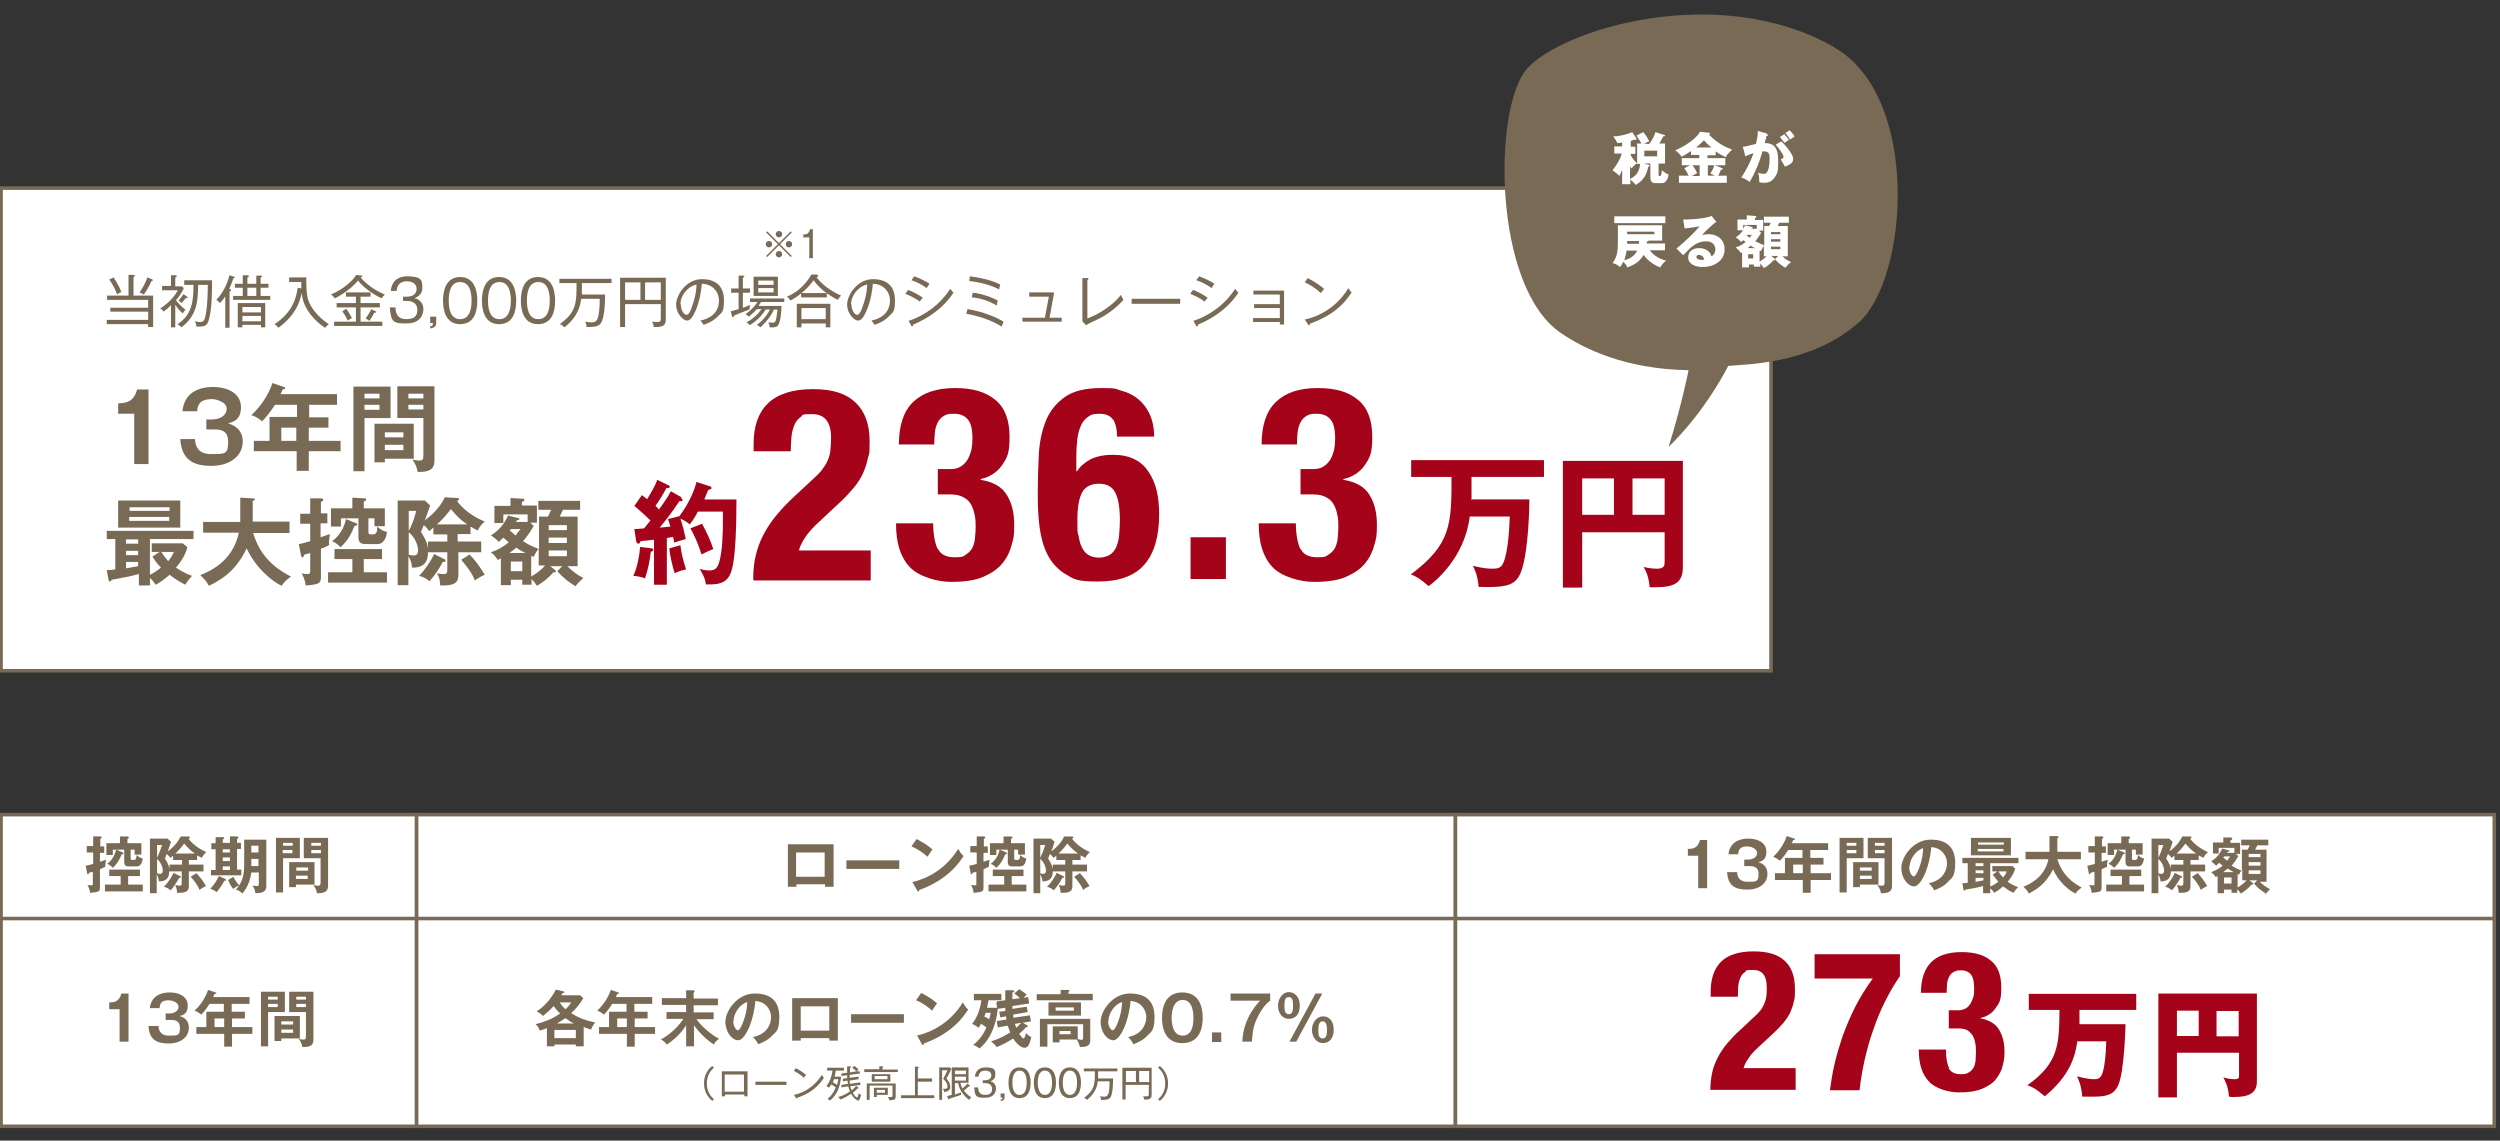 <?xml version="1.0" encoding="UTF-8"?>
<svg id="_イヤー_1" data-name=" イヤー 1" xmlns="http://www.w3.org/2000/svg" version="1.1" viewBox="0 0 700.3 319.5">
  <rect x="0" y="0" width="700.3" height="319.5" fill="#333333" stroke="none"/>
  <defs>
    <style>
      .cls-1 {
        fill: none;
        stroke-width: 1px;
      }

      .cls-1, .cls-2 {
        stroke: #796a56;
        stroke-miterlimit: 10;
      }

      .cls-2, .cls-3 {
        fill: #fff;
      }

      .cls-4 {
        fill: #796a56;
      }

      .cls-4, .cls-5, .cls-3 {
        stroke-width: 0px;
      }

      .cls-5 {
        fill: #a50319;
      }
    </style>
  </defs>
  <g>
    <rect class="cls-2" x=".3" y="52.7" width="495.8" height="135.2"/>
    <g>
      <path class="cls-4" d="M41.5,91.6v-.8h-11.6v-1.2h11.6v-2.3h-10.6v-1.1h10.6v-2.2h-11.5v-1.2h6v-5.8h1.4c.1.1.4.1.4.3s-.2.2-.4.3v5.2h5.5v8.8h-1.4ZM32.8,82.4c-.5-1.3-1.5-3.2-2.2-4.1l1.2-.6c.8,1.2,1.8,2.9,2.2,4.1-.7.3-.8.4-1.2.7ZM42.4,78.8c-.6,1.4-1.2,2.4-2.1,3.7-.1,0-.7-.4-1.2-.6.7-1,1.7-2.7,2.2-4.2l1.2.5c.1,0,.3.1.3.3s-.2.2-.5.3Z"/>
      <path class="cls-4" d="M51.1,87.7c-.9-.8-1.3-1.3-2-2.3v6.3h-1.2v-6.2c-.9.9-1.5,1.4-2.1,1.8,0-.1-.4-.6-.9-.9,2.8-1.8,4.4-4,4.9-5.1h-4.4v-1.2h2.5v-3h1.3c.2.1.3.1.3.3s-.1.2-.4.3v2.5h1.8l.6.5c-.6,1.4-1.7,2.9-2.2,3.4.3.4,1.2,1.6,2.7,2.7-.4.3-.5.5-.8,1ZM58.5,89.6c-.5,1.9-1.5,1.9-3.5,1.9,0-.7-.1-.8-.4-1.5.2,0,.8.2,1.4.2,1,0,1.3-.4,1.6-1.9.6-3,.6-7.2.6-8.5h-2.7c0,5.2-.6,8.8-4.7,11.9-.3-.4-.7-.7-1.1-.9,4-2.5,4.5-6.2,4.5-11h-2.6v-1.3h7.8c0,2.8,0,8-.9,11.1ZM52.1,83.4c-.4.6-.6.8-1.3,1.5-.4-.5-.7-.6-.8-.7.4-.4,1-1.2,1.4-1.8l1,.7c.1,0,.2.1.2.2,0,.2-.2.2-.4.2Z"/>
      <path class="cls-4" d="M65.4,77.9c-.6,1.8-.9,2.3-1.2,3.1.4,0,.5,0,.5.3s-.2.3-.4.3v10.2h-1.2v-8.8c-.7,1.1-1.1,1.5-1.5,1.9-.3-.4-.6-.6-1-.9,2.6-2.7,3.4-5.9,3.7-6.9l1.2.4c.2,0,.3.1.3.2s-.2.2-.4.2ZM65.3,84v-1.1h2.7v-2.3h-2.2v-1.1h2.2v-2.4h1.3c.1,0,.4,0,.4.3s-.2.2-.4.3v1.8h2.5v-2.3h1.2c.1,0,.4,0,.4.2s-.2.3-.4.3v1.8h2.2v1.1h-2.2v2.3h2.7v1.1h-10.5ZM73.1,91.7v-.7h-5.2v.7h-1.3v-6.8h7.7v6.8h-1.3ZM73.1,86h-5.2v1.5h5.2v-1.5ZM73.1,88.5h-5.2v1.5h5.2v-1.5ZM71.8,80.6h-2.5v2.3h2.5v-2.3Z"/>
      <path class="cls-4" d="M91,91.8c-2.5-1.7-4-3.6-4.5-4.4-1.6-2.3-1.8-4-2-5.3-.3,1.4-1.1,5.8-6.5,9.7-.4-.4-.6-.7-1.1-1,5.7-3.7,6.2-8.5,6.5-10.2l1,.2c0-.7,0-1.1,0-1.8h-3.4v-1.3h4.8c0,2.2,0,4.1.4,5.9,1,3.5,4.2,6.1,5.9,7.2-.4.3-.8.7-1.1,1.1Z"/>
      <path class="cls-4" d="M107,83.6c-1.8-.8-4.8-2.6-6.7-5-2.4,2.8-5.4,4.4-6.5,5-.1-.2-.5-.7-1.1-1.1,3.7-1.6,6-3.8,7.1-5.5l1.4.2c.2,0,.3,0,.3.2,0,.2-.3.2-.5.3,1.7,2,4.1,3.7,6.8,4.8-.1.1-.7.7-.9,1.1ZM93.6,91.3v-1.2h6.1v-4h-5.4v-1.2h5.4v-1.8h-2.8v-1.2h6.9v1.2h-2.8v1.8h5.4v1.2h-5.4v4h6.1v1.2h-13.5ZM97.4,89.8c-.4-1-1.1-2-1.5-2.6l1.1-.7c.5.6,1.2,1.9,1.6,2.6-.5.2-.5.3-1.2.7ZM104.9,87.5c-.2.3-.4.8-1.4,2.4-.2-.2-.5-.4-1.1-.7.7-.9,1.3-1.9,1.6-2.6l1.2.6c.2,0,.2.1.2.2,0,.2-.3.2-.4.2Z"/>
      <path class="cls-4" d="M110.8,86.3c0,1,.3,3.1,3,3.1s3.1-1.3,3.1-2.6c0-2.1-1.8-2.5-2.8-2.5h-1.2v-1.2h1.1c1.8,0,2.7-.9,2.7-2.2s-1.1-2.1-2.7-2.1c-2.6,0-2.8,1.9-2.9,2.7h-1.6c0-.8.4-4.1,4.6-4.1s4.2,1.3,4.2,3.3-1.8,2.7-2.2,2.8c1.6.4,2.5,1.6,2.5,3.1s-.9,4-4.6,4-4.5-.2-4.8-4.5h1.6Z"/>
      <path class="cls-4" d="M122.2,90.4c0,.4,0,1.4-1.7,1.6v-.6c.8-.1.8-.6.8-.9h-.8v-1.8h1.7v1.8Z"/>
      <path class="cls-4" d="M133.7,84.2c0,2.6-.6,6.6-4.8,6.6s-4.8-4.2-4.8-6.6.6-6.6,4.8-6.6,4.8,4.2,4.8,6.6ZM125.7,84.2c0,2.1.4,5.2,3.2,5.2s3.2-3.2,3.2-5.2-.4-5.2-3.2-5.2-3.2,3.1-3.2,5.2Z"/>
      <path class="cls-4" d="M144.6,84.2c0,2.6-.6,6.6-4.8,6.6s-4.8-4.2-4.8-6.6.6-6.6,4.8-6.6,4.8,4.2,4.8,6.6ZM136.7,84.2c0,2.1.4,5.2,3.2,5.2s3.2-3.2,3.2-5.2-.4-5.2-3.2-5.2-3.2,3.1-3.2,5.2Z"/>
      <path class="cls-4" d="M155.5,84.2c0,2.6-.6,6.6-4.8,6.6s-4.8-4.2-4.8-6.6.6-6.6,4.8-6.6,4.8,4.2,4.8,6.6ZM147.6,84.2c0,2.1.4,5.2,3.2,5.2s3.2-3.2,3.2-5.2-.4-5.2-3.2-5.2-3.2,3.1-3.2,5.2Z"/>
      <path class="cls-4" d="M169.5,82.3c0,1.2,0,7.1-1.4,8.5-.8.8-2.1.8-3.8.8,0-.9-.3-1.3-.4-1.5.3,0,1,.2,1.8.2s1.5-.2,1.8-1.4c.3-.9.5-2.9.5-5.2h-5.2c-.2,1.4-.6,4.8-4.7,8-.4-.4-.7-.7-1.3-.9,4.7-3.4,4.7-6,4.7-11.5h-4.8v-1.2h14.6v1.2h-8.3c0,.6,0,2.1,0,3.2h6.5Z"/>
      <path class="cls-4" d="M183.1,91.6c0-.8-.3-1.2-.5-1.5.5,0,1,.1,1.4.1,1,0,1.1-.2,1.1-1.1v-3.9h-10v6.4h-1.4v-13.8h12.8v11.5c0,1.7-.4,2.4-3.4,2.3ZM179.4,79.1h-4.3v4.9h4.3v-4.9ZM185.1,79.1h-4.4v4.9h4.4v-4.9Z"/>
      <path class="cls-4" d="M200.9,88.8c-1.3,1.3-3,1.9-3.8,2.2-.5-.7-.7-1-.9-1.2,4.8-1,5.2-4.3,5.2-5.6,0-2.6-2-4.7-4.8-4.7-.2,2.3-.6,4.7-1.7,7.4-.9,2.1-1.6,2.9-2.5,2.9s-3-1.8-3-4.5,2.9-7.1,7.2-7.1,6.2,2.3,6.2,5.9-.6,3.3-1.9,4.7ZM190.7,85.2c0,1.7.9,3,1.6,3s1.3-1.5,1.6-2.5c1.1-3,1.2-5.2,1.2-6-2.7.6-4.5,3.3-4.5,5.5Z"/>
      <path class="cls-4" d="M210.1,86.6c-.7.3-2.8,1.1-4.5,1.8,0,.2,0,.4-.3.4s-.2,0-.3-.4l-.3-1.2c.7-.2,1.8-.5,2.2-.6v-4.6h-2.1v-1.2h2.1v-3.6h1.3c.2.1.3.1.3.3s-.2.2-.4.3v3h2v1.2h-2v4.2c.3,0,1.3-.5,2-.8-.1.4-.2.9-.1,1.3ZM213.1,84.7c-.2.4-.4.6-.6,1h6.4c0,1.4-.2,4.5-1,5.5-.2.3-.7.6-2.3.5,0-.3,0-.7-.4-1.4.5,0,1,.1,1.2.1.4,0,.8,0,1-1,.3-1.4.3-2.2.4-2.7h-1c-1.3,2.8-3.2,4.4-3.8,5-.2-.2-.4-.4-1-.7,1-.7,2.4-1.9,3.7-4.3h-1.2c-.7,1.1-2,2.9-4.5,4.4-.3-.4-.5-.6-.9-.8,2.3-1.2,3.7-2.9,4.2-3.7h-1.3c-.6.7-1.4,1.4-2.2,2.1-.3-.3-.6-.5-1-.7.8-.5,2.1-1.5,3.4-3.4h-2.1v-1h9.6v1h-6.3ZM211.1,82.9v-5.4h6.8v5.4h-6.8ZM216.7,78.6h-4.3v1.2h4.3v-1.2ZM216.7,80.7h-4.3v1.2h4.3v-1.2Z"/>
      <path class="cls-4" d="M234.7,84c-2.6-1.3-5.1-3.1-6.8-5.5-.6.8-1.5,2.1-3.4,3.6h7.1v1.2h-7.2v-1.1c-1.2,1-2.1,1.5-3,2-.2-.4-.4-.7-1-1.1,1.8-.7,4.8-2.5,6.9-6.2h1.6c.1.2.3.2.3.4s-.1.2-.5.3c1.4,2,4.1,4,6.9,5.2-.1.1-.6.6-.9,1.2ZM231.3,91.7v-1.1h-6.8v1.1h-1.3v-6.6h9.4v6.6h-1.3ZM231.3,86.3h-6.8v3.1h6.8v-3.1Z"/>
      <path class="cls-4" d="M248.8,88.8c-1.3,1.3-3,1.9-3.8,2.2-.5-.7-.7-1-.9-1.2,4.8-1,5.2-4.3,5.2-5.6,0-2.6-2-4.7-4.8-4.7-.2,2.3-.6,4.7-1.7,7.4-.9,2.1-1.6,2.9-2.5,2.9s-3-1.8-3-4.5,2.9-7.1,7.2-7.1,6.2,2.3,6.2,5.9-.6,3.3-1.9,4.7ZM238.5,85.2c0,1.7.9,3,1.6,3s1.3-1.5,1.6-2.5c1.1-3,1.2-5.2,1.2-6-2.7.6-4.5,3.3-4.5,5.5Z"/>
      <path class="cls-4" d="M257.7,84.5c-1.6-1.2-3.6-2-4.1-2.2l.8-1.1c1.1.4,3,1.4,4.1,2.2-.5.5-.8,1-.9,1.2ZM255.8,91c0,.2,0,.4-.3.4s-.2-.1-.3-.3l-.7-1.2c4.8-1.6,9-4.8,11.7-9,.3.4.6.8.9,1.1-3.9,5.9-10,8.4-11.5,9ZM259.6,80.7c-1.5-1.1-3.1-1.8-4.3-2.2l.8-1.1c1.3.5,2.8,1.1,4.3,2.1-.3.3-.6.8-.8,1.2Z"/>
      <path class="cls-4" d="M271.1,86.6c4.2.7,7.9,2.2,10,3.5,0,.2-.4,1.1-.5,1.4-3-1.9-6.6-3-9.9-3.6l.3-1.3ZM271.7,77.4c2.9.4,5.9,1,8.5,2.3-.2.5-.3,1.1-.3,1.4-2.1-1.2-5.3-2-8.4-2.4l.2-1.3ZM272.5,82c.7,0,4.1.6,7,2.2-.2.6-.3,1.1-.3,1.4-2.5-1.5-4.8-2.1-7-2.3l.3-1.3Z"/>
      <path class="cls-4" d="M286.4,90.1v-1.1h6.3l1.1-5.9h-5.5v-1.2h7l-1.3,7.1h3.4v1.1h-10.9Z"/>
      <path class="cls-4" d="M307.2,89.6c-.5.2-2.6,1.2-3,1.5l-1-1.1c0-.2,0-.7,0-.9v-11.2h1.4c.2,0,.3,0,.3.2,0,.2-.2.3-.3.4v10.7c3.6-1.3,7.4-4,9.4-6.6.4.8.4.9.7,1.4-2,2.2-4.2,4-7.5,5.6Z"/>
      <path class="cls-4" d="M317,85.1v-1.4h13.6v1.4h-13.6Z"/>
      <path class="cls-4" d="M337.5,84.5c-1.6-1.2-3.6-2-4.1-2.2l.8-1.1c1.1.4,3,1.4,4.1,2.2-.5.5-.8,1-.9,1.2ZM335.6,91c0,.2,0,.4-.3.4s-.2-.1-.3-.3l-.7-1.2c4.8-1.6,9-4.8,11.7-9,.3.4.6.8.9,1.1-3.9,5.9-10,8.4-11.5,9ZM339.4,80.7c-1.5-1.1-3.1-1.8-4.3-2.2l.8-1.1c1.3.5,2.8,1.1,4.3,2.1-.3.3-.6.8-.8,1.2Z"/>
      <path class="cls-4" d="M358.5,90.8v-.6h-7.5v-1.1h7.5v-2.8h-7.2v-1.1h7.2v-2.7h-7.4v-1.1h8.6v9.5h-1.2Z"/>
      <path class="cls-4" d="M370,82.1c-2.2-2-3.9-2.7-4.5-3l.8-1.2c1.2.6,2.8,1.5,4.6,3-.5.6-.7,1-.9,1.2ZM366.9,90.7c0,.3,0,.4-.2.4s-.2-.1-.3-.2l-.9-1.4c5.1-1.1,9.5-4.3,12.2-8.8.3.5.5.8.9,1.2-3.6,5.8-9.1,7.8-11.7,8.8Z"/>
    </g>
    <g>
      <path class="cls-4" d="M214.9,72l-.3-.3,3.3-3.3-3.3-3.3.3-.3,3.3,3.3,3.3-3.3.3.3-3.3,3.3,3.3,3.3-.3.3-3.3-3.3-3.3,3.3ZM216.3,68.4c0,.5-.4.9-.9.9s-.9-.4-.9-.9.4-.9.9-.9.9.4.9.9ZM219.1,65.6c0,.5-.4.9-.9.9s-.9-.4-.9-.9.4-.9.9-.9.9.4.9.9ZM219.1,71.2c0,.5-.4.9-.9.9s-.9-.4-.9-.9.4-.9.9-.9.9.4.9.9ZM221.9,68.4c0,.5-.4.9-.9.9s-.9-.4-.9-.9.4-.9.9-.9.9.4.9.9Z"/>
      <path class="cls-4" d="M227.7,72.3h-1v-5.8h-1.7v-.8c.9,0,1.6-.2,1.9-1.5h.8v8.1Z"/>
    </g>
    <g>
      <g>
        <path class="cls-5" d="M211,162.2c0-2.4.2-4.6.7-6.6.5-2.1,1.2-4,2.2-5.9,1-1.9,2.2-3.7,3.7-5.5,1.5-1.8,3.2-3.6,5.2-5.4l4.4-4.1c1.2-1.1,2.2-2,2.9-2.9.7-.9,1.3-1.8,1.7-2.7.4-.9.7-1.9.8-2.9.1-1.1.2-2.3.2-3.6,0-4.4-1.8-6.6-5.3-6.6s-2.4.3-3.2.8c-.8.6-1.4,1.3-1.8,2.3-.4,1-.7,2.1-.8,3.3-.1,1.3-.2,2.6-.2,4h-10.4v-2c0-5,1.3-8.8,4-11.4s6.9-4,12.6-4,9.4,1.3,12,3.8c2.6,2.5,3.9,6.1,3.9,10.8s-.2,3.3-.5,4.8c-.3,1.5-.8,2.9-1.4,4.3-.7,1.4-1.5,2.7-2.6,4-1.1,1.3-2.3,2.6-3.8,4l-6,5.6c-1.6,1.5-2.9,2.9-3.8,4.3-.9,1.4-1.5,2.6-1.7,3.6h20.1v8.4h-32.8Z"/>
        <path class="cls-5" d="M262.7,153.7c.8,1.6,2.3,2.4,4.7,2.4s2.3-.2,3.1-.7c.8-.5,1.4-1.1,1.8-1.8.4-.8.7-1.7.8-2.7.1-1.1.2-2.2.2-3.3s0-2.3-.3-3.4c-.2-1.1-.5-2-1-2.9-.5-.9-1.2-1.5-2.1-2-.9-.5-2.1-.8-3.6-.8h-3.6v-7.1h3.5c1.2,0,2.1-.2,2.9-.7.8-.5,1.4-1.1,1.9-1.9.5-.8.8-1.7,1.1-2.7.2-1,.3-2.1.3-3.2,0-2.6-.4-4.4-1.3-5.4-.9-1.1-2.2-1.6-3.9-1.6s-2.1.2-2.8.6c-.7.4-1.3,1-1.7,1.8-.4.8-.7,1.7-.8,2.7-.1,1.1-.2,2.2-.2,3.5h-9.9c0-5.3,1.3-9.3,4-11.9,2.7-2.6,6.6-3.9,11.7-3.9s8.6,1.1,11.3,3.3c2.7,2.2,4,5.7,4,10.4s-.7,5.8-2.1,7.9c-1.4,2-3.4,3.3-6,3.9v.2c3.5.6,5.9,1.9,7.3,4.2,1.4,2.2,2.1,5,2.1,8.4s-.2,3.7-.7,5.6c-.5,1.9-1.3,3.6-2.6,5.2-1.3,1.6-3.1,2.8-5.4,3.8-2.3,1-5.3,1.4-9,1.4s-9-1.4-11.6-4.2c-2.6-2.8-3.8-6.8-3.8-12v-.2h10.4c0,3.1.5,5.5,1.2,7.1Z"/>
        <path class="cls-5" d="M311.8,117.6c-.7-1.1-2-1.7-3.8-1.7s-2.5.3-3.4,1c-.9.7-1.6,1.6-2,2.8-.5,1.2-.8,2.6-.9,4.3-.2,1.7-.2,3.5-.2,5.4v2.6h.2c.9-1.4,2.2-2.5,3.9-3.4,1.7-.8,3.7-1.2,6.1-1.2s4.4.4,6,1.2c1.7.8,3,2,4,3.5,1,1.5,1.8,3.2,2.3,5.3.5,2,.7,4.3.7,6.7,0,6.2-1.4,10.9-4.1,14-2.7,3.2-7.1,4.8-13.1,4.8s-6.7-.7-8.9-2c-2.2-1.3-3.9-3.1-5.1-5.4-1.2-2.3-1.9-4.9-2.3-7.9-.4-3-.5-6.1-.5-9.4s.1-7.4.3-11c.2-3.5.9-6.7,2-9.4,1.1-2.7,2.9-4.9,5.3-6.6,2.4-1.7,5.8-2.5,10.2-2.5s3.8.2,5.5.7c1.8.5,3.4,1.2,4.7,2.3,1.4,1.1,2.4,2.4,3.3,4.2.8,1.7,1.3,3.9,1.3,6.4h-10.4c0-2.1-.4-3.7-1.1-4.8ZM302.1,149.8c.2,1.3.4,2.4.9,3.4.4.9,1,1.7,1.8,2.2.8.5,1.8.8,3,.8s2.3-.3,3.1-.8c.8-.5,1.4-1.3,1.8-2.2.4-1,.7-2.1.8-3.4.1-1.3.2-2.7.2-4.2,0-3.6-.5-6.2-1.4-7.8-.9-1.6-2.4-2.3-4.5-2.3s-3.7.8-4.6,2.3c-.9,1.6-1.4,4.1-1.4,7.8s0,2.9.2,4.2Z"/>
        <path class="cls-5" d="M343.4,162.2h-9.9v-11.7h9.9v11.7Z"/>
        <path class="cls-5" d="M364.3,153.7c.8,1.6,2.3,2.4,4.7,2.4s2.3-.2,3.1-.7c.8-.5,1.4-1.1,1.8-1.8.4-.8.7-1.7.8-2.7.1-1.1.2-2.2.2-3.3s0-2.3-.3-3.4c-.2-1.1-.5-2-1-2.9-.5-.9-1.2-1.5-2.1-2-.9-.5-2.1-.8-3.6-.8h-3.6v-7.1h3.5c1.2,0,2.1-.2,2.9-.7.8-.5,1.4-1.1,1.9-1.9.5-.8.8-1.7,1.1-2.7.2-1,.3-2.1.3-3.2,0-2.6-.4-4.4-1.3-5.4-.9-1.1-2.2-1.6-3.9-1.6s-2.1.2-2.8.6c-.7.4-1.3,1-1.7,1.8-.4.8-.7,1.7-.8,2.7s-.2,2.2-.2,3.5h-9.9c0-5.3,1.3-9.3,4-11.9,2.7-2.6,6.5-3.9,11.7-3.9s8.6,1.1,11.3,3.3c2.7,2.2,4,5.7,4,10.4s-.7,5.8-2.1,7.9c-1.4,2-3.4,3.3-6,3.9v.2c3.5.6,5.9,1.9,7.3,4.2,1.4,2.2,2.1,5,2.1,8.4s-.2,3.7-.7,5.6c-.5,1.9-1.3,3.6-2.6,5.2-1.3,1.6-3.1,2.8-5.4,3.8-2.3,1-5.3,1.4-9,1.4s-9-1.4-11.6-4.2c-2.6-2.8-3.8-6.8-3.8-12v-.2h10.4c0,3.1.5,5.5,1.2,7.1Z"/>
      </g>
      <g>
        <path class="cls-5" d="M412,139.9h16.4c0,5.3-.6,17.9-3,21.7-1.7,2.6-4.4,3-11.2,2.8-.3-3.4-1.2-5.1-1.6-5.9,2.8.7,4.5.8,5.4.8,2.1,0,2.8-.4,3.5-2.7.3-1,1.2-4.3,1.4-11.9h-11.2c-1.4,11.5-9.7,18.2-11.5,19.5-2.6-2.3-3.7-2.8-5-3.3,11.3-8.4,11.4-14.1,11.4-27.3h-11.3v-4.7h37.2v4.7h-20.3v6.1Z"/>
        <path class="cls-5" d="M443.2,149v15.6h-5.4v-35.5h33.6v29.8c0,4.6-2.7,5.6-7.8,5.6s-.9,0-1.5,0c-.3-3.3-1.1-4.6-1.7-5.7,1.2.3,2.4.5,3.7.5,2.2,0,2.2-.9,2.2-2.2v-8h-23ZM452.1,134h-8.9v10.2h8.9v-10.2ZM457.3,144.2h9v-10.2h-9v10.2Z"/>
      </g>
      <path class="cls-5" d="M182.5,153.6c.3,0,.5.2.5.4,0,.3-.3.4-.7.6-.3,2.7-.8,4.9-1.6,7.4-1.1-.4-2.2-.6-3.3-.7,1.2-2.4,1.8-6.3,1.9-8.1l3.3.4ZM190.8,139.6c.2,0,.4.3.4.5,0,.3-.4.3-.9.3-.3.4-1.7,2.5-2,2.9-.5.7-1.6,2.2-3.5,4.5.5,0,2.5-.3,3-.3-.4-1.4-.6-1.8-.7-2.1l3.2-.8c3-4,4.3-7.6,4.8-9.6l3.7,1.2c.3,0,.5.3.5.5,0,.3-.5.5-.9.5-.6,1.5-.9,2.1-1.1,2.7h9c0,7.8-.3,15.8-1.2,19.3-.9,3.6-2.7,4.7-7.4,4.5,0-.7-.2-1.9-1.7-4.3.5.1,1.7.4,2.7.4,2,0,2.7-1,3.3-4.9.6-3.9.5-9.6.5-11.6h-7c-.9,1.7-1.3,2.3-2.3,3.6-.6-.6-1.6-1.2-2.6-1.6.7,2,1.2,4.3,1.5,5.7-1.8.5-2.4.7-3.3,1,0-.4,0-.8-.3-1.6l-1.7.3v13.1h-3.6v-12.6c-.6,0-3.3.4-3.8.4,0,.4-.3.7-.6.7s-.5-.4-.6-.7l-.5-3.4c1,0,1.5-.1,2.7-.2.8-.9,1.3-1.6,1.8-2.2-1.2-1.2-1.5-1.5-4.5-4.1l2.1-3c.9.6,1.1.9,1.5,1.1,2-3.3,2.5-4.5,2.8-5.4l3.1,1.5c.2,0,.4.3.4.5,0,.3-.3.3-.9.3-1.1,2-2.4,4.1-3.1,5,.2.2.4.3,1,1,2.3-3.2,2.7-3.9,3.3-5.1l3,1.7ZM190.6,152.8c.3,2.3.7,4,1.6,6.7-.4.1-2.3.5-3.2,1.1-.4-1.3-1.3-4.4-1.5-7l3.2-.9ZM196.7,146.8c1.4,2.6,2.3,4.5,3.1,7-2.4,1-2.8,1.3-3.3,1.5-.7-2.4-1.9-5.2-3.1-7.3l3.3-1.3Z"/>
    </g>
    <g>
      <path class="cls-4" d="M41.6,130h-4v-14.1h-4.5v-2.9c2.2-.1,4.4-.4,5.3-3.9h3.2v20.9Z"/>
      <path class="cls-4" d="M54.6,123c.1,1.3.4,4.2,4.5,4.2s4.8,0,4.8-3.5-2.6-3.4-4.3-3.4h-1.8v-2.8h1.6c2,0,4.1-1,4.1-3s-3.2-2.7-4-2.7c-2.7,0-4.1.8-4.3,3.4h-4.1c.1-.9.3-2.3,1.4-3.9,1.9-2.5,5.2-2.9,7.1-2.9,4.4,0,7.9,1.9,7.9,5.7s-2.5,4.1-3.6,4.5c1,.3,4.1,1.3,4.1,5.1s-3.3,6.8-8.8,6.8-8.3-2-8.7-7.5h4.1Z"/>
      <path class="cls-4" d="M86.5,116.9h5.5v2.9h-5.5v3.7h8.9v2.9h-8.9v5.5h-3.4v-5.5h-12v-2.9h4.4v-6.7h7.7v-3.4h-6.2c-.5.8-1.9,3-3.6,4.6-1-.8-1.9-1.4-3-1.7,3.6-3.3,5.3-7.1,5.9-9l3.2,1.1c.3.1.4.2.4.3,0,.3-.3.3-.7.4-.2.4-.3.7-.6,1.3h15.8v3h-7.8v3.4ZM83,119.8h-4.2v3.7h4.2v-3.7Z"/>
      <path class="cls-4" d="M109.4,108.2v8.9h-7.3v14.9h-3.1v-23.7h10.4ZM106.3,111.6v-1.3h-4.2v1.3h4.2ZM102.1,113.4v1.4h4.2v-1.4h-4.2ZM115.9,128.5h-8.1v1h-2.9v-10.8h11v9.8ZM113,122.5v-1.4h-5.2v1.4h5.2ZM107.8,124.6v1.5h5.2v-1.5h-5.2ZM121.7,108.2v20.8c0,2-.9,3.2-4.1,3.2s-.4,0-.6,0c-.3-1.5-.6-2.2-1.5-3.5,1,.3,1.8.3,2,.3.8,0,1.1-.2,1.1-1.4v-10.5h-7.3v-8.9h10.4ZM118.6,111.6v-1.3h-4.2v1.3h4.2ZM114.4,113.4v1.3h4.2v-1.3h-4.2Z"/>
      <path class="cls-4" d="M41.8,161.1c1.2-.5,2.4-1.4,3.3-2.1-1.3-1.3-2.1-2.6-2.4-3.1l2-1.3h-2.2v-2.4h8.7l1.3,1.1c-.6,2.3-2,4.3-3.2,5.7.9.6,2.4,1.6,4.5,2.3-1,1.1-1.1,1.2-1.9,2.5-1.9-1-3-1.7-4.4-2.8-1.4,1.2-2.4,2-3.9,2.8-.6-.9-1-1.4-1.6-1.9v2.1h-3.1v-3.2c-2.2.6-4.7,1.1-7.6,1.6-.2.4-.3.5-.5.5s-.4-.3-.4-.5l-.5-2.7c.6,0,1.2,0,2.4-.2v-8.5h-2.4v-2.3h24.3v2.3h-12.2v10ZM50.5,140.2v7.6h-17.4v-7.6h17.4ZM38.7,151.1h-3.4v1.2h3.4v-1.2ZM38.7,154.3h-3.4v1.2h3.4v-1.2ZM38.7,157.4h-3.4v1.8c1.1-.2,2.2-.4,3.4-.6v-1.1ZM47.5,143.1v-1h-11.2v1h11.2ZM36.2,144.8v1.1h11.2v-1.1h-11.2ZM45.2,154.6c.6,1,1.5,2.1,1.9,2.6.5-.6,1.2-1.5,1.6-2.6h-3.6Z"/>
      <path class="cls-4" d="M56.9,149.4v-3.2h10.4v-6.8l3.5.2c.4,0,.6.1.6.3s-.3.3-.6.4v5.8h10.3v3.2h-10.2c1.2,3.9,3.6,8.7,10.6,12.2-1.6,1.2-2,1.7-2.6,2.6-2.8-1.3-7.4-5.2-9.8-10.5-3.1,6.6-7.5,9-10.6,10.5-.3-.6-.7-1.4-2.4-3,2.2-.9,9.1-3.6,10.8-11.9h-10Z"/>
      <path class="cls-4" d="M91.7,143.8v2.8h-1.9v3.9c1.3-.4,1.9-.7,2.6-.9-.3,2-.3,2.3-.2,3.1-.4.2-.9.5-2.3,1v7.8c0,1.5-.3,1.9-1.7,2.2-.6.1-1.8.3-2.6.3-.1-1.6-.8-2.8-1.1-3.4.4.1.8.2,1.5.2s.9-.1.9-.9v-5c-.6.2-1.1.3-1.7.5,0,.3-.2.7-.5.7s-.3-.3-.4-.6l-.6-3.1c.5,0,.9-.2,3.2-.8v-4.9h-2.8v-2.8h2.8v-4.3h3.1c.3.1.6.2.6.4s-.4.5-.7.6v3.2h1.9ZM101.9,160.3h6.5v2.9h-16.5v-2.9h6.8v-3.7h-5v-2.8h13.3v2.8h-5.1v3.7ZM107.8,142.4v5h-2.9v-2.2h-1.7v3.9c0,.6.5.6.9.6,1.4,0,1.5-.4,1.6-2.2.3.3,1.2,1.2,2.7,1.5-.2,1.6-.9,3.4-2.6,3.4h-3.2c-.9,0-2.2,0-2.2-1.8v-5.4h-4.9v2.3h-2.8v-5.1h6v-3l3.4.2c.1,0,.5,0,.5.3s-.3.4-.7.6v1.9h6.1ZM99.6,146.5c.3.1.5.2.5.4,0,.3-.5.4-.8.4-1,2.5-1.8,4-3.9,6-.8-.8-1.4-1.3-2.4-1.7.8-.6,3.1-2.3,3.9-6.2l2.7,1.1Z"/>
      <path class="cls-4" d="M128.4,151.7h6.4v3h-6.4v5.9c0,1.7,0,3.4-4.2,3.4s-.5,0-.9,0c0-1.6-.4-2.6-.9-3.4,1.1.2,1.3.2,1.9.2.9,0,1-.4,1-1.2v-4.9h-5.4c0,2.6-1.1,4.4-4.5,4.3,0-1.1-.4-2.2-1-3.2v8.1h-3v-23.7h7.6l1.5,1.4c-.3.9-.7,2-1.5,4.2,3.9-3,5-5.3,5.6-6.5l3.5.2c0,0,.5,0,.5.3s-.4.5-.6.5c.2.3,2.4,3.6,7.8,5.8-.7.5-1.5,1.5-2,2.5-.5-.2-.9-.5-2-1.1v2.1h-3.6v2.1ZM114.5,143.1v5.6c.7-1.2,1.6-3.5,2.1-5.6h-2.1ZM114.5,155.4c.2,0,.7.2,1.3.2.9,0,1.3-.4,1.3-1.4,0-1.8-1.1-3.9-2.6-5.1v6.2ZM124.4,156.6c.2,0,.4.2.4.5,0,.4-.6.3-.8.3-1,2.1-2.5,4.1-3.7,5.4-1.1-.9-1.8-1.2-2.9-1.5,1.5-1.5,3.3-4.1,4.2-6.1l2.8,1.4ZM125.3,149.7h-3.9v-1.9c-.3.3-.6.5-1.2,1-.6-1-1.3-1.6-1.5-1.7-.3.8-.5,1.3-.8,1.9.5.8,1.8,2.6,2,4.7v-2h5.4v-2.1ZM130.9,146.9c-2-1.3-3-2.4-4.6-4.3-.9,1.2-2.1,2.7-3.9,4.3h8.5ZM131.6,155.4c1.4,1.4,2.6,3,4.2,5.6-.8.3-2.1,1.1-2.8,1.6-.3-.9-1-2.5-3.8-5.8l2.4-1.5Z"/>
      <path class="cls-4" d="M161,164.1c-1.8-1.1-3.5-2.5-4.9-4.1l1.4-1.4h-3.4l1.2.9c.2.2.4.3.4.6s-.5.3-.7.2c-1.2,1.5-3,2.9-4.6,3.8-.5-.8-.9-1.3-1.5-1.9v1.6h-2.6v-1.4h-3.2v1.5h-2.8v-7.5c-.2.1-.5.2-.8.5-.8-1.1-1.1-1.5-2-2.2,2.4-.8,4.1-2,5-2.8-.3-.2-.7-.6-1.5-1.3-.6.6-1,.9-1.3,1.2-.6-.7-1.6-1.5-2.2-1.8,1.7-1.1,3.6-2.7,4.8-5.6l2.8.7c.1,0,.4.1.4.3s-.3.3-.7.3c0,.2-.2.3-.3.5h3.3v-2.1h-6.8v2.4h-2.5v-4.8h4.5v-2.2l3.4.2c.2,0,.5,0,.5.3s-.3.5-.7.6v1h4.2v4.8h-1.9l1,.9c-.5.9-1.5,2.6-3,4.3,2,1.3,3.5,1.8,4.5,2.2v-9.1h2.5c.4-.8.6-1.2.9-1.9h-3.6v-2.5h11.7v2.5h-4.8c-.3.7-.4.8-.9,1.9h5v13.9h-2.9c1.6,1.5,2.7,2.4,4.5,3.3-.8.7-1.5,1.4-2.2,2.3ZM144.6,153.4c-.3.3-.9.8-1.9,1.5h4.5c-1.5-.7-2.2-1.2-2.6-1.5ZM143.1,148.2c-.1.1-.2.3-.3.4.9.8,1.3,1.1,1.6,1.4.7-.9,1-1.3,1.4-1.8h-2.6ZM146.3,157.3h-3.2v2.7h3.2v-2.7ZM150.9,158.5v-4.8c-.3.3-.3.3-.9,1.3-.2.3-.3.6-.5,1-.3-.1-.5-.2-.7-.3v5.8c1.4-.8,3.1-2.1,3.9-3.1h-1.8ZM158.8,147.1h-5.1v1.4h5.1v-1.4ZM158.8,150.6h-5.1v1.5h5.1v-1.5ZM158.8,154.2h-5.1v1.6h5.1v-1.6Z"/>
    </g>
  </g>
  <g>
    <path class="cls-4" d="M513.8,13.2c-32.8-18.6-76.6-4.8-86.1,6.1-9.5,10.9-9.6,61.3,9.7,74.1,6.2,4.2,17.7,10,35.6,10.3,0,0-1.9,9.7-5.6,21.5,10.7-10.4,16.7-22.7,16.7-22.7,4.7-.5,23.2-.3,36.6-12.2,13.8-12.2,17.5-63.2-7-77.1Z"/>
    <g>
      <path class="cls-3" d="M458.4,40.2h1.4c0,0-.8-1.4-1.4-2.2l1.9-1c.7.7,1.5,2.2,1.7,2.6-.3.1-.7.2-1.4.7h1.4c1.1-1.4,1.6-2.8,1.7-3.3l2.5.8s.2,0,.2.2c0,.2-.3.2-.5.2-.3.6-.6,1.2-1.1,2h1.6v5.6s-1.8,0-1.8,0v3.1c0,.3,0,.4.3.4.3,0,.5,0,.6-1.6.5.4,1.2.9,1.9,1.2-.1,1-.5,1.6-.7,1.8-.3.4-.6.6-1.2.6h-1.8c-1.1,0-1.4-.7-1.4-1.5v-4h-1.8s1.4.4,1.4.4c0,0,.2,0,.2.2,0,.2-.2.2-.4.3-.4,2-1.1,3.7-3.5,5.1-.5-.7-1.4-1.4-1.5-1.5v1.3h-2.3s0-4,0-4c-.4,1-.6,1.3-.8,1.7-.3-.4-.6-.7-1.9-1.6,1.2-1.6,2-2.7,2.6-4.7h-2.1s0-2,0-2h2.2v-1.1c-.7.1-1,.2-1.3.2-.4-.8-.9-1.5-1.2-1.9,1.8,0,4.4-.7,5.3-1.2l1.2,1.8s0,.1,0,.2c0,.2-.2.2-.2.2s-.2,0-.3-.1c-.4.1-.6.2-1.1.4v1.6h1.3v2h-1.3v.4c.5.9,1,1.5,1.8,2.3v-5.3ZM458.4,45.8c-.8.7-1,.9-1.4,1.4-.2-.3-.3-.4-.4-.6v3.5c.5-.2,1.2-.6,1.8-1.3.9-1.2,1-2.3,1-2.9h-1ZM460.6,42.2v1.6h3.6v-1.6h-3.6Z"/>
      <path class="cls-3" d="M478.4,44.3h4.9s0,2,0,2h-2.9s2,.8,2,.8c.1,0,.2,0,.2.2,0,.2-.3.2-.5.2-.3.7-.5,1.2-.8,1.7h2.4s0,2,0,2h-13.4s0-2,0-2h2.7c-.4-.9-.6-1.3-1.2-2.1l1.6-.8h-2.3v-2s4.9,0,4.9,0v-.9h-2.3v-1.1c-1.1.7-1.3.9-2.6,1.6-.6-.7-1.1-1.3-1.8-1.8,4.4-1.9,6.5-4.3,6.9-5.2l2.6.3c0,0,.2,0,.2.2s-.2.2-.3.3c2.7,2.8,5.2,3.7,6.5,4.2-.3.3-1.4,1.3-1.8,2.1-1.1-.5-1.7-.8-2.8-1.6v1.1h-2.3v.9ZM476.1,46.3h-2c.2.3.8,1,1.3,2.2-.7.4-1,.5-1.4.8h2.1v-3ZM479.4,41.3c-.9-.7-1.4-1.2-2.1-2-.8.9-1.8,1.7-2.2,2h4.3ZM478.4,49.2h1.9c-.6-.4-.9-.5-1.2-.6.7-1,1-1.9,1.1-2.3h-1.8v3Z"/>
      <path class="cls-3" d="M494.8,37.6c.3,0,.4,0,.4.3s-.2.2-.4.2c0,.3-.4,1.7-.5,2,2.8-.1,3.8,1.6,3.8,4.7s0,3.7-1.3,5.3c-.4.4-1,1.1-2.6,1.1-.7,0-1,0-1.4-.2,0-1.2,0-1.4-.3-2.6,1,.3,1.3.3,1.7.3,1.3,0,1.5-2.9,1.5-4.5,0-.6,0-1.8-1.5-1.8-.2,0-.3,0-.5,0-.8,3-2,5.9-3.6,8.6-.5-.4-1-.8-2.3-1.3,1.3-2,2.6-4.4,3.4-6.8-1,.3-1.5.5-2.3.9l-.7-2.7c.6,0,1.3-.2,3.7-.8.3-1.4.5-2.3.5-3.6l2.6.7ZM498.9,39.5c1,1,2,2.1,2.6,3.1.6.9.8,1.4.8,2,0,1.2-1.4,1.7-2.3,2.1-.4-.8-1-1.7-1.2-2.1.6-.2.8-.3.8-.6,0-.8-1.6-2.8-2.2-3.5l1.6-.9ZM499.8,37.6c.7.7,1,1.1,1.3,1.6-.4.3-.4.3-1.2.8-.2-.2-1-1.3-1.3-1.6l1.2-.8ZM501.4,36.6c.9.9,1.2,1.4,1.3,1.6-.4.3-.9.7-1.3.9-.4-.8-.7-1.2-1.3-1.8l1.2-.8Z"/>
      <path class="cls-3" d="M462.2,70.2c.6.8,2,2.2,4.5,2.8-.7.6-1.2,1.1-1.6,1.9-1-.3-3.3-1.5-4.7-3.5-1.2,2.2-3.2,3-4.6,3.5-.1-.4-.3-.8-1.1-1.6-.2.4-.4.9-.9,1.5-.7-.6-1.3-.9-2.1-1.1,1.1-1.6,1.5-2.6,1.5-6.1v-4.5s12.4,0,12.4,0v4.3s-3.8,0-3.8,0c0,.2-.2.2-.5.3,0,.2,0,.3,0,.5h5.1s0,1.9,0,1.9h-4.3ZM466.5,60.6v1.9h-14.3s0-1.9,0-1.9h14.3ZM455.6,70.2c0,.7-.3,1.7-.6,2.7.7-.2,2.7-.7,3.6-2.7h-3ZM455.8,67.5c0,.1,0,.7,0,.8h3.3c0-.4,0-.5,0-.8h-3.4ZM455.8,64.9v.7h7.6v-.7h-7.6Z"/>
      <path class="cls-3" d="M480.7,62.2c-1.1.7-3.6,3.2-3.9,3.6.3,0,1.1-.2,1.9-.2,2.2,0,4.4,1.4,4.4,4.2,0,3.5-3.3,5-6.1,5-2.1,0-4.1-.8-4.1-2.7s1.5-2.6,3.1-2.6c1.5,0,3.1.8,3.4,2.3,1.1-.5,1.1-1.8,1.1-1.9,0-.4-.1-2.3-2.6-2.3-2.7,0-4.2,1.6-6.4,3.9l-1.9-1.9c1.8-1.3,5.4-4.8,6.5-6.2-.5.1-1.1.2-4.2.6l-.4-2.5c.6,0,5.2,0,8-1l1.3,1.7ZM475.9,71.4c-.5,0-.7.3-.7.6,0,.6.9.8,1.4.8.4,0,.6,0,.8-.1-.3-1.1-1.1-1.3-1.6-1.3Z"/>
      <path class="cls-3" d="M493.4,65.1c-.6,1-1,1.6-1.7,2.5,1.4.7,2,.9,2.5,1.1v-5.4s1.4,0,1.4,0c.2-.4.3-.6.4-.9h-1.9s0-1.7,0-1.7h7s0,1.7,0,1.7h-2.7c-.2.4-.3.7-.4.9h2.8s0,8.5,0,8.5h-1.5c.8.8,1.5,1.2,2.4,1.6-.6.5-1.1,1-1.6,1.6-.4-.2-1.8-1.1-2.9-2.4l.9-.9h-1.9l.7.6c.2.1.3.2.3.4s-.1.2-.3.2h-.1c-.6.7-1.6,1.6-2.7,2.2-.4-.6-.6-.9-1-1.3v.9h-1.8s0-.6,0-.6h-1.4v.8h-1.9s0-4.2,0-4.2c0,0-.2.1-.3.2-.6-.8-.8-1-1.5-1.6,1.2-.4,2-.9,2.8-1.5-.3-.3-.5-.4-.7-.5-.2.1-.3.2-.5.5-.4-.4-1.2-1.1-1.6-1.3.6-.4,1.4-1,2.1-2h-1.6v-3s2.6,0,2.6,0v-1.2l2.4.2c0,0,.3,0,.3.2s-.2.3-.4.4v.5h2.3s0,3,0,3h-1.2l.7.7ZM492.1,64.2v-1.2s-3.8,0-3.8,0v1.1c.3-.4.4-.7.5-1l2,.5c.1,0,.2.1.2.2,0,.2-.2.2-.5.2,0,0,0,0,0,.1h1.6ZM489.5,65.7c0,0-.1.2-.2.3.2.1.4.3.8.6.3-.3.4-.5.6-.8h-1.2ZM491.6,69.5c-.5-.3-.9-.4-1.2-.7-.3.2-.5.4-.8.7h2ZM491.1,72.4v-1.2h-1.4v1.2h1.4ZM494.1,68.8c-.2.2-.7,1.3-.8,1.5-.1,0-.3,0-.4-.1v3.1c.7-.4,1.5-1.1,2-1.5h-.8v-2.9ZM498.7,65.6v-.6h-2.6v.6h2.6ZM496.1,67v.7h2.6v-.7h-2.6ZM496.1,69.1v.7h2.6v-.7h-2.6Z"/>
    </g>
  </g>
  <g>
    <rect class="cls-2" x=".3" y="228.2" width="116.4" height="87.3"/>
    <g>
      <path class="cls-4" d="M29.2,237.1v1.8h-1.2v2.5c.9-.3,1.3-.4,1.7-.6-.2,1.3-.2,1.5-.2,2-.3.1-.6.3-1.5.7v5c0,1-.2,1.2-1.1,1.4-.4,0-1.1.2-1.7.2,0-1-.5-1.8-.7-2.2.2,0,.5.1,1,.1s.5,0,.5-.6v-3.2c-.4.1-.7.2-1.1.3,0,.2-.1.4-.3.4s-.2-.2-.2-.4l-.4-2c.3,0,.6-.1,2.1-.5v-3.2h-1.8v-1.8h1.8v-2.7h2c.2,0,.4.1.4.3s-.3.3-.4.4v2.1h1.2ZM35.8,247.8h4.2v1.9h-10.6v-1.9h4.4v-2.4h-3.2v-1.8h8.6v1.8h-3.3v2.4ZM39.6,236.2v3.2h-1.9v-1.4h-1.1v2.5c0,.4.3.4.6.4.9,0,.9-.2,1.1-1.4.2.2.8.8,1.7,1-.2,1-.5,2.2-1.7,2.2h-2.1c-.6,0-1.4,0-1.4-1.2v-3.5h-3.2v1.5h-1.8v-3.3h3.8v-1.9h2.2c0,.1.3.1.3.3s-.2.3-.4.4v1.2h3.9ZM34.3,238.8c.2,0,.3.1.3.3,0,.2-.3.2-.5.2-.7,1.6-1.2,2.6-2.5,3.8-.5-.5-.9-.9-1.6-1.1.5-.4,2-1.5,2.5-4l1.7.7Z"/>
      <path class="cls-4" d="M52.9,242.2h4.1v1.9h-4.1v3.8c0,1.1,0,2.2-2.7,2.2s-.3,0-.6,0c0-1-.3-1.6-.5-2.2.7.1.9.2,1.2.2.6,0,.6-.3.6-.8v-3.2h-3.5c0,1.7-.7,2.8-2.9,2.8,0-.7-.3-1.4-.6-2v5.3h-1.9v-15.3h4.9l1,.9c-.2.6-.4,1.3-.9,2.7,2.5-1.9,3.2-3.4,3.6-4.2h2.3c0,.1.3.1.3.3s-.3.3-.4.3c.1.2,1.6,2.3,5,3.8-.4.3-1,1-1.3,1.6-.3-.2-.6-.3-1.3-.7v1.3h-2.3v1.3ZM44,236.7v3.6c.4-.8,1-2.3,1.4-3.6h-1.4ZM44,244.6c.1,0,.5.2.8.2.5,0,.8-.3.8-.9,0-1.2-.7-2.5-1.6-3.3v4ZM50.4,245.4c.1,0,.3.2.3.3,0,.2-.4.2-.5.2-.7,1.3-1.6,2.6-2.4,3.5-.7-.6-1.2-.8-1.9-1,1-.9,2.2-2.7,2.7-3.9l1.8.9ZM51,240.9h-2.5v-1.2c-.2.2-.4.3-.8.6-.4-.6-.9-1-1-1.1-.2.5-.3.8-.5,1.3.3.5,1.1,1.6,1.3,3v-1.3h3.5v-1.3ZM54.6,239.1c-1.3-.9-2-1.6-3-2.8-.6.8-1.4,1.8-2.5,2.8h5.5ZM55,244.6c.9.9,1.7,1.9,2.7,3.6-.5.2-1.4.7-1.8,1.1-.2-.5-.6-1.6-2.5-3.7l1.6-1Z"/>
      <path class="cls-4" d="M62.8,246.8c-.3.6-1.4,2.3-2.1,3.1-.5-.4-1.6-.9-1.8-1,1.2-1.1,2-2.6,2.4-3.5l1.8.8c.1,0,.2.2.2.3,0,.2-.3.3-.5.2ZM59.1,245.3v-1.6h1.3v-5.8h-1.2v-1.7h1.2v-1.7h2.1c.2,0,.3.2.3.3s0,.2-.4.3v1h2v-1.8h2.1c.2.2.3.3.3.4s-.2.2-.4.3v1.1h1.1v1.7h-1.1v5.8h1.2v1.6h-8.5ZM64.4,237.9h-2v.9h2v-.9ZM64.4,240.2h-2v1h2v-1ZM64.4,242.7h-2v1h2v-1ZM71.5,250.1c0-.6-.3-1.4-.8-2,.4,0,1,.1,1.2.1.3,0,.6,0,.6-.6v-3.2h-2.1c-.4,3-1.6,4.8-2.5,5.9-.7-.7-.9-.8-1.8-1.1.3-.3.6-.8.9-1.2-.7.3-1,.5-1.7,1-.6-.8-1-1.5-1.4-2.5l1.5-.9c.2.5.7,1.4,1.6,2.4.8-1.2,1.4-2.8,1.4-5.8v-7h6.2v13.1c0,1.5-1.2,1.9-3,1.9ZM72.4,240.6h-2v1.3c0,0,0,.5,0,.7h2v-1.9ZM72.4,236.9h-2v1.9h2v-1.9Z"/>
      <path class="cls-4" d="M84,234.7v5.7h-4.7v9.6h-2v-15.3h6.7ZM82,236.9v-.8h-2.7v.8h2.7ZM79.2,238.1v.9h2.7v-.9h-2.7ZM88.1,247.8h-5.2v.7h-1.9v-7h7.1v6.3ZM86.3,243.9v-.9h-3.3v.9h3.3ZM82.9,245.3v.9h3.3v-.9h-3.3ZM91.9,234.7v13.4c0,1.3-.6,2.1-2.7,2.1s-.3,0-.4,0c-.2-1-.4-1.4-1-2.3.7.2,1.2.2,1.3.2.5,0,.7-.1.7-.9v-6.8h-4.7v-5.7h6.7ZM89.9,236.9v-.8h-2.7v.8h2.7ZM87.2,238.1v.9h2.7v-.9h-2.7Z"/>
    </g>
    <g>
      <path class="cls-4" d="M36.1,291.8h-2.6v-9.1h-2.9v-1.9c1.4,0,2.8-.2,3.4-2.5h2v13.5Z"/>
      <path class="cls-4" d="M44.4,287.4c0,.8.3,2.7,2.9,2.7s3.1,0,3.1-2.2-1.7-2.2-2.8-2.2h-1.2v-1.8h1c1.3,0,2.6-.6,2.6-1.9s-2-1.8-2.6-1.8c-1.8,0-2.6.5-2.7,2.2h-2.7c0-.6.2-1.5.9-2.5,1.2-1.6,3.4-1.9,4.6-1.9,2.8,0,5.1,1.2,5.1,3.7s-1.6,2.7-2.3,2.9c.7.2,2.6.8,2.6,3.3s-2.1,4.4-5.7,4.4-5.4-1.3-5.6-4.9h2.7Z"/>
      <path class="cls-4" d="M65,283.4h3.6v1.9h-3.6v2.4h5.7v1.9h-5.7v3.6h-2.2v-3.6h-7.8v-1.9h2.8v-4.3h4.9v-2.2h-4c-.3.5-1.2,1.9-2.3,3-.7-.5-1.3-.9-1.9-1.1,2.3-2.1,3.4-4.6,3.8-5.8l2.1.7c.2,0,.2.1.2.2,0,.2-.2.2-.5.2-.1.3-.2.5-.4.9h10.2v1.9h-5v2.2ZM62.8,285.3h-2.7v2.4h2.7v-2.4Z"/>
      <path class="cls-4" d="M79.8,277.8v5.7h-4.7v9.6h-2v-15.3h6.7ZM77.8,280v-.8h-2.7v.8h2.7ZM75.1,281.2v.9h2.7v-.9h-2.7ZM84,290.9h-5.2v.7h-1.9v-7h7.1v6.3ZM82.1,287v-.9h-3.3v.9h3.3ZM78.8,288.4v.9h3.3v-.9h-3.3ZM87.8,277.8v13.4c0,1.3-.6,2.1-2.7,2.1s-.3,0-.4,0c-.2-1-.4-1.4-1-2.3.7.2,1.2.2,1.3.2.5,0,.7-.1.7-.9v-6.8h-4.7v-5.7h6.7ZM85.7,280v-.8h-2.7v.8h2.7ZM83,281.2v.9h2.7v-.9h-2.7Z"/>
    </g>
    <line class="cls-1" x1=".3" y1="257.3" x2="116.7" y2="257.3"/>
    <rect class="cls-2" x="116.7" y="228.2" width="291" height="87.3"/>
    <g>
      <path class="cls-4" d="M223.1,247.7v.7h-2.4v-11.9h12.8v11.9h-2.4v-.7h-8ZM231,245.6v-6.8h-8v6.8h8Z"/>
      <path class="cls-4" d="M251.9,241v2.4h-14.8v-2.4h14.8Z"/>
      <path class="cls-4" d="M256.7,235c2.5,1.3,3.7,2.2,4.5,3-.4.4-.6.8-1.4,2-2-1.8-3.7-2.6-4.5-2.9l1.4-2ZM255.5,247.1c4.1-.9,9.4-3.6,12.9-9.3.6,1,.8,1.3,1.5,2-1.1,1.7-4.3,6.6-12.4,9.5,0,.2,0,.4-.3.4s-.2-.1-.3-.3l-1.3-2.3Z"/>
      <path class="cls-4" d="M276.7,237.1v1.8h-1.2v2.5c.9-.3,1.3-.4,1.7-.6-.2,1.3-.2,1.5-.2,2-.3.1-.6.3-1.5.7v5c0,1-.2,1.2-1.1,1.4-.4,0-1.1.2-1.7.2,0-1-.5-1.8-.7-2.2.2,0,.5.1,1,.1s.5,0,.5-.6v-3.2c-.4.1-.7.2-1.1.3,0,.2-.1.4-.3.4s-.2-.2-.2-.4l-.4-2c.3,0,.6-.1,2.1-.5v-3.2h-1.8v-1.8h1.8v-2.7h2c.2,0,.4.1.4.3s-.3.3-.4.4v2.1h1.2ZM283.3,247.8h4.2v1.9h-10.6v-1.9h4.4v-2.4h-3.2v-1.8h8.6v1.8h-3.3v2.4ZM287.1,236.2v3.2h-1.9v-1.4h-1.1v2.5c0,.4.3.4.6.4.9,0,.9-.2,1.1-1.4.2.2.8.8,1.7,1-.2,1-.5,2.2-1.7,2.2h-2.1c-.6,0-1.4,0-1.4-1.2v-3.5h-3.2v1.5h-1.8v-3.3h3.8v-1.9h2.2c0,.1.3.1.3.3s-.2.3-.4.4v1.2h3.9ZM281.8,238.8c.2,0,.3.1.3.3,0,.2-.3.2-.5.2-.7,1.6-1.2,2.6-2.5,3.8-.5-.5-.9-.9-1.6-1.1.5-.4,2-1.5,2.5-4l1.7.7Z"/>
      <path class="cls-4" d="M300.4,242.2h4.1v1.9h-4.1v3.8c0,1.1,0,2.2-2.7,2.2s-.3,0-.6,0c0-1-.3-1.6-.5-2.2.7.1.9.2,1.2.2.6,0,.6-.3.6-.8v-3.2h-3.5c0,1.7-.7,2.8-2.9,2.8,0-.7-.3-1.4-.6-2v5.3h-1.9v-15.3h4.9l1,.9c-.2.6-.4,1.3-.9,2.7,2.5-1.9,3.2-3.4,3.6-4.2h2.3c0,.1.3.1.3.3s-.3.3-.4.3c.1.2,1.6,2.3,5,3.8-.4.3-1,1-1.3,1.6-.3-.2-.6-.3-1.3-.7v1.3h-2.3v1.3ZM291.4,236.7v3.6c.4-.8,1-2.3,1.4-3.6h-1.4ZM291.4,244.6c.1,0,.5.2.8.2.5,0,.8-.3.8-.9,0-1.2-.7-2.5-1.6-3.3v4ZM297.8,245.4c.1,0,.3.2.3.3,0,.2-.4.2-.5.2-.7,1.3-1.6,2.6-2.4,3.5-.7-.6-1.2-.8-1.9-1,1-.9,2.2-2.7,2.7-3.9l1.8.9ZM298.4,240.9h-2.5v-1.2c-.2.2-.4.3-.8.6-.4-.6-.9-1-1-1.1-.2.5-.3.8-.5,1.3.3.5,1.1,1.6,1.3,3v-1.3h3.5v-1.3ZM302,239.1c-1.3-.9-2-1.6-3-2.8-.6.8-1.4,1.8-2.5,2.8h5.5ZM302.5,244.6c.9.9,1.7,1.9,2.7,3.6-.5.2-1.4.7-1.8,1.1-.2-.5-.6-1.6-2.5-3.7l1.6-1Z"/>
    </g>
    <g>
      <path class="cls-4" d="M163.5,293.1h-2.2v-.5h-6v.5h-2.1v-5.1c-.9.4-1.5.5-2,.7-.3-.9-.6-1.3-1.2-1.8,2.7-.7,4.6-1.4,6.9-3-.2-.2-1.1-1-1.8-2.1-.9,1-1.1,1.2-3,2.8-.8-.8-1.3-1.1-1.8-1.3.2-.1,3.3-1.9,5.4-6.1l2.1.5c.2,0,.3.1.3.2s0,.2-.5.3c-.1.1-.3.4-.4.6h5.3l.9.8c-1.1,1.9-2.2,3.1-3.4,4.2,2.3,1.5,4.6,2.2,6.7,2.6-.5.7-1,1.5-1.1,2-.4-.1-1.1-.3-2.1-.7v5.2ZM161.3,290.8v-2.3h-6v2.3h6ZM160.8,286.7c-.7-.3-1.5-.8-2.4-1.5-.8.5-1.2.8-2.4,1.5h4.8ZM156.8,280.8c.5.8,1.1,1.5,1.6,1.9.6-.5,1.2-1.2,1.6-1.9h-3.2Z"/>
      <path class="cls-4" d="M177.8,283.4h3.6v1.9h-3.6v2.4h5.7v1.9h-5.7v3.6h-2.2v-3.6h-7.8v-1.9h2.8v-4.3h4.9v-2.2h-4c-.3.5-1.2,1.9-2.3,3-.7-.5-1.3-.9-1.9-1.1,2.3-2.1,3.4-4.6,3.8-5.8l2.1.7c.2,0,.2.1.2.2,0,.2-.2.2-.5.2-.1.3-.2.5-.4.9h10.2v1.9h-5v2.2ZM175.6,285.3h-2.7v2.4h2.7v-2.4Z"/>
      <path class="cls-4" d="M194.3,293.1h-2.1v-5.9c-.3.5-2,3.2-5.4,5.4-.7-.9-1.2-1.2-1.7-1.4,2.5-1.4,4.8-3.4,6.3-5.8h-4.7v-1.9h5.5v-2h-6.8v-1.9h6.8v-2.2h2.1c.2.1.3.2.3.3s-.2.2-.3.4v1.6h6.8v1.9h-6.8v2h5.6v1.9h-4.8c1.2,1.8,3.8,4.1,6.3,5.5-1,.8-1.1.9-1.4,1.6-2-1.2-4.3-3.5-5.6-5.4v5.9Z"/>
      <path class="cls-4" d="M210.9,290.5c4.1-.8,5.1-3.8,5.1-5.6s-1.3-4.3-4.4-4.5c-.6,6.4-3.1,11-4.8,11s-3.6-2.2-3.6-5.2,3.3-7.9,8.2-7.9,6.9,2.5,6.9,6.6-1.1,4.2-2,5.2c-1.2,1.3-2.6,1.9-3.9,2.4-.5-.9-.8-1.3-1.5-2ZM205.4,286c0,1.5.8,2.6,1.3,2.6s1-1.2,1.3-1.9c1.2-2.9,1.3-5.2,1.3-6-2.3.7-3.8,3.4-3.8,5.2Z"/>
      <path class="cls-4" d="M224.3,290.8v.7h-2.4v-11.9h12.8v11.9h-2.4v-.7h-8ZM232.3,288.7v-6.8h-8v6.8h8Z"/>
      <path class="cls-4" d="M253.2,284.1v2.4h-14.8v-2.4h14.8Z"/>
      <path class="cls-4" d="M258,278.1c2.5,1.3,3.7,2.2,4.5,3-.4.4-.6.8-1.4,2-2-1.8-3.7-2.6-4.5-2.9l1.4-2ZM256.8,290.1c4.1-.9,9.4-3.6,12.9-9.3.6,1,.8,1.3,1.5,2-1.1,1.7-4.3,6.6-12.4,9.5,0,.2,0,.4-.3.4s-.2-.1-.3-.3l-1.3-2.3Z"/>
      <path class="cls-4" d="M279.3,280.5l2.3-.3c0-1.3,0-2.1,0-2.8h2.1c.2,0,.4.1.4.3s-.3.3-.5.3c0,.3,0,1.3,0,1.9l2.1-.3c-.7-.7-.9-.8-1.6-1.3l1.4-1.2c.7.4,1.8,1.2,2.1,1.6-.2.1-.8.7-.9.8l1.3-.2.3,1.8-4.7.7c0,.3,0,.7,0,.8l4-.6.3,1.5-4.1.7c0,.5.1.7.1.9l4.6-.7.3,1.7-2.3.4,1.2.7c.1,0,.2.1.2.3,0,.3-.4.2-.5.2-.6.8-1.5,1.5-1.9,1.9.3.4.9,1.3,1.2,1.3s.6-1,.7-1.5c.6.6,1,.9,1.5,1.1-.3,1.4-.7,2.1-.8,2.3-.3.6-.8.7-1.1.7-.9,0-2.2-1-3.2-2.6-1.2.8-3.4,2-4.6,2.4-.3-.5-1.1-1.2-1.6-1.6,2.5-.7,4.4-1.9,5.4-2.5-.2-.4-.4-1-.7-1.9l-2.8.5-.3-1.8,2.7-.4c0-.6-.1-.7-.1-.9l-1.6.3-.3-1.6,1.7-.2c0-.2,0-.4,0-.9l-2.1.3v-.2c-.2,2.5-.9,5.4-2.3,7.9-.9,1.6-1.9,2.6-2.8,3.4-.2-.1-.9-.7-1.8-1,2.4-1.8,3.4-4.2,3.7-4.9-.5-.4-1.1-.8-1.5-1-.2.4-.4.7-.7,1.1-.4-.4-1.3-.9-1.8-1.1,1.1-1.3,2.2-3.6,2.6-6.6h-2.1v-1.8h7.7v1.8h-3.6c-.2,1-.3,1.7-.4,2.1h2.8l-.2-1.4ZM276.1,283.7c0,.2-.1.4-.4,1,.5.3.9.5,1.4.8.3-1,.3-1.3.4-1.8h-1.3ZM284.3,286.7c0,.3.2.6.4,1.2.5-.5.9-.9,1.4-1.4l-1.7.3Z"/>
      <path class="cls-4" d="M306.1,278.5v1.7h-15.7v-1.7h6.7v-1.2h2.2c0,0,.3,0,.3.2s-.2.2-.3.3v.6h6.7ZM296.8,291.2v.8h-1.9v-4.5h7v3.6c.8.1.9.2,1,.2.3,0,.5-.1.5-.6v-3.8h-10v6.3h-2.1v-7.8h14.1v5.9c0,1.4-.5,2-2.9,2-.1-.4-.3-1.3-.9-2.1h-4.7ZM302.8,280.8v3.7h-9.1v-3.7h9.1ZM295.7,282.2v.9h5.1v-.9h-5.1ZM296.8,288.8v.9h3.1v-.9h-3.1Z"/>
      <path class="cls-4" d="M316,290.5c4.1-.8,5.1-3.8,5.1-5.6s-1.3-4.3-4.4-4.5c-.6,6.4-3.1,11-4.8,11s-3.6-2.2-3.6-5.2,3.3-7.9,8.2-7.9,6.9,2.5,6.9,6.6-1.1,4.2-2,5.2c-1.2,1.3-2.6,1.9-3.9,2.4-.5-.9-.8-1.3-1.5-2ZM310.4,286c0,1.5.8,2.6,1.3,2.6s1-1.2,1.3-1.9c1.2-2.9,1.3-5.2,1.3-6-2.3.7-3.8,3.4-3.8,5.2Z"/>
      <path class="cls-4" d="M336.9,285.1c0,2.4-.6,7.1-5.7,7.1s-5.7-4.7-5.7-7.1.6-7.1,5.7-7.1,5.7,4.7,5.7,7.1ZM328.2,285.1c0,.7,0,5,3.1,5s3-4.2,3-5,0-5-3-5-3.1,4.2-3.1,5Z"/>
      <path class="cls-4" d="M342.1,289.2v2.7h-2.6v-2.7h2.6Z"/>
      <path class="cls-4" d="M355.8,278.3v2c-1.9,1.3-3.3,4.1-3.7,5-1.2,2.5-1.3,4.8-1.4,6.5h-2.7c.2-6.7,4.5-11,5-11.5h-8.3v-2h11.1Z"/>
      <path class="cls-4" d="M364.1,281.7c0,2.5-1.3,3.7-3.1,3.7s-3-1.6-3-3.7,1.4-3.8,3-3.8,3.1,1.3,3.1,3.7ZM359.8,281.7c0,1,0,2.4,1.2,2.4s1.2-1.4,1.2-2.4,0-2.4-1.2-2.4-1.2,1.4-1.2,2.4ZM370.4,278.3l-7.3,13.5h-1.9l7.3-13.5h1.9ZM373.6,288.5c0,2.4-1.3,3.7-3,3.7s-3.1-1.6-3.1-3.7,1.4-3.8,3.1-3.8,3,1.3,3,3.7ZM369.3,288.5c0,1,0,2.4,1.2,2.4s1.2-1.4,1.2-2.4-.1-2.4-1.2-2.4-1.2,1.4-1.2,2.4Z"/>
    </g>
    <line class="cls-1" x1="116.7" y1="257.3" x2="407.7" y2="257.3"/>
    <rect class="cls-2" x="407.7" y="228.2" width="291" height="87.3"/>
    <g>
      <path class="cls-4" d="M478.3,248.8h-2.6v-9.1h-2.9v-1.9c1.4,0,2.8-.2,3.4-2.5h2v13.5Z"/>
      <path class="cls-4" d="M486.6,244.3c0,.8.3,2.7,2.9,2.7s3.1,0,3.1-2.2-1.7-2.2-2.8-2.2h-1.2v-1.8h1c1.3,0,2.6-.6,2.6-1.9s-2-1.8-2.6-1.8c-1.8,0-2.6.5-2.7,2.2h-2.7c0-.6.2-1.5.9-2.5,1.2-1.6,3.4-1.9,4.6-1.9,2.8,0,5.1,1.2,5.1,3.7s-1.6,2.7-2.3,2.9c.7.2,2.6.8,2.6,3.3s-2.1,4.4-5.7,4.4-5.4-1.3-5.6-4.9h2.7Z"/>
      <path class="cls-4" d="M507.2,240.3h3.6v1.9h-3.6v2.4h5.7v1.9h-5.7v3.6h-2.2v-3.6h-7.8v-1.9h2.8v-4.3h4.9v-2.2h-4c-.3.5-1.2,1.9-2.3,3-.7-.5-1.3-.9-1.9-1.1,2.3-2.1,3.4-4.6,3.8-5.8l2.1.7c.2,0,.2.1.2.2,0,.2-.2.2-.5.2-.1.3-.2.5-.4.9h10.2v1.9h-5v2.2ZM505,242.2h-2.7v2.4h2.7v-2.4Z"/>
      <path class="cls-4" d="M522,234.7v5.7h-4.7v9.6h-2v-15.3h6.7ZM520,236.9v-.8h-2.7v.8h2.7ZM517.3,238.1v.9h2.7v-.9h-2.7ZM526.2,247.8h-5.2v.7h-1.9v-7h7.1v6.3ZM524.3,243.9v-.9h-3.3v.9h3.3ZM521,245.3v.9h3.3v-.9h-3.3ZM530,234.7v13.4c0,1.3-.6,2.1-2.7,2.1s-.3,0-.4,0c-.2-1-.4-1.4-1-2.3.7.2,1.2.2,1.3.2.5,0,.7-.1.7-.9v-6.8h-4.7v-5.7h6.7ZM527.9,236.9v-.8h-2.7v.8h2.7ZM525.2,238.1v.9h2.7v-.9h-2.7Z"/>
      <path class="cls-4" d="M540.3,247.4c4.1-.8,5.1-3.8,5.1-5.6s-1.3-4.3-4.4-4.5c-.6,6.4-3.1,11-4.8,11s-3.6-2.2-3.6-5.2,3.3-7.9,8.2-7.9,6.9,2.5,6.9,6.6-1.2,4.2-2,5.2c-1.2,1.3-2.6,1.9-3.9,2.4-.5-.9-.8-1.3-1.5-2ZM534.8,242.9c0,1.5.8,2.6,1.3,2.6s1-1.2,1.3-1.9c1.2-2.9,1.3-5.2,1.3-6-2.3.7-3.8,3.4-3.8,5.2Z"/>
      <path class="cls-4" d="M557.6,248.3c.8-.3,1.6-.9,2.2-1.3-.8-.9-1.4-1.7-1.6-2l1.3-.9h-1.4v-1.5h5.6l.8.7c-.4,1.5-1.3,2.7-2.1,3.7.5.4,1.5,1,2.9,1.5-.7.7-.7.8-1.3,1.6-1.3-.6-1.9-1.1-2.9-1.8-.9.8-1.6,1.3-2.5,1.8-.4-.6-.6-.9-1.1-1.2v1.3h-2v-2c-1.4.4-3,.7-4.9,1-.1.2-.2.3-.3.3s-.2-.2-.3-.3l-.3-1.8c.4,0,.8,0,1.5-.1v-5.5h-1.5v-1.5h15.7v1.5h-7.9v6.5ZM563.3,234.7v4.9h-11.2v-4.9h11.2ZM555.6,241.8h-2.2v.8h2.2v-.8ZM555.6,243.8h-2.2v.8h2.2v-.8ZM555.6,245.9h-2.2v1.1c.7-.1,1.4-.2,2.2-.4v-.7ZM561.3,236.6v-.6h-7.2v.6h7.2ZM554,237.8v.7h7.2v-.7h-7.2ZM559.8,244.1c.4.7,1,1.4,1.3,1.7.3-.4.8-.9,1-1.7h-2.3Z"/>
      <path class="cls-4" d="M567.4,240.7v-2.1h6.7v-4.4h2.2c.3.1.4.2.4.3s-.2.2-.4.3v3.8h6.6v2.1h-6.6c.8,2.5,2.4,5.6,6.8,7.9-1,.8-1.3,1.1-1.7,1.7-1.8-.8-4.8-3.3-6.3-6.8-2,4.2-4.9,5.8-6.8,6.8-.2-.4-.4-.9-1.5-1.9,1.4-.6,5.9-2.4,7-7.7h-6.5Z"/>
      <path class="cls-4" d="M589.9,237.1v1.8h-1.2v2.5c.9-.3,1.3-.4,1.7-.6-.2,1.3-.2,1.5-.2,2-.3.1-.6.3-1.5.7v5c0,1-.2,1.2-1.1,1.4-.4,0-1.2.2-1.7.2,0-1-.5-1.8-.7-2.2.2,0,.5.1,1,.1s.5,0,.5-.6v-3.2c-.4.1-.7.2-1.1.3,0,.2-.1.4-.3.4s-.2-.2-.2-.4l-.4-2c.3,0,.6-.1,2.1-.5v-3.2h-1.8v-1.8h1.8v-2.7h2c.2,0,.4.1.4.3s-.3.3-.4.4v2.1h1.2ZM596.4,247.8h4.2v1.9h-10.6v-1.9h4.4v-2.4h-3.2v-1.8h8.6v1.8h-3.3v2.4ZM600.2,236.2v3.2h-1.9v-1.4h-1.1v2.5c0,.4.3.4.6.4.9,0,.9-.2,1.1-1.4.2.2.8.8,1.7,1-.2,1-.5,2.2-1.7,2.2h-2.1c-.6,0-1.4,0-1.4-1.2v-3.5h-3.2v1.5h-1.8v-3.3h3.8v-1.9h2.2c0,.1.3.1.3.3s-.2.3-.4.4v1.2h3.9ZM594.9,238.8c.2,0,.3.1.3.3,0,.2-.3.2-.5.2-.7,1.6-1.2,2.6-2.5,3.8-.5-.5-.9-.9-1.6-1.1.5-.4,2-1.5,2.5-4l1.7.7Z"/>
      <path class="cls-4" d="M613.6,242.2h4.1v1.9h-4.1v3.8c0,1.1,0,2.2-2.7,2.2s-.3,0-.6,0c0-1-.3-1.6-.5-2.2.7.1.9.2,1.2.2.6,0,.6-.3.6-.8v-3.2h-3.5c0,1.7-.7,2.8-2.9,2.8,0-.7-.3-1.4-.6-2v5.3h-1.9v-15.3h4.9l1,.9c-.2.6-.4,1.3-.9,2.7,2.5-1.9,3.2-3.4,3.6-4.2h2.3c0,.1.3.1.3.3s-.3.3-.4.3c.1.2,1.6,2.3,5,3.8-.4.3-1,1-1.3,1.6-.3-.2-.6-.3-1.3-.7v1.3h-2.3v1.3ZM604.6,236.7v3.6c.4-.8,1-2.3,1.4-3.6h-1.4ZM604.6,244.6c.1,0,.5.2.8.2.5,0,.8-.3.8-.9,0-1.2-.7-2.5-1.6-3.3v4ZM611,245.4c.1,0,.3.2.3.3,0,.2-.4.2-.5.2-.7,1.3-1.6,2.6-2.4,3.5-.7-.6-1.2-.8-1.9-1,1-.9,2.2-2.7,2.7-3.9l1.8.9ZM611.6,240.9h-2.5v-1.2c-.2.2-.4.3-.8.6-.4-.6-.9-1-1-1.1-.2.5-.3.8-.5,1.3.3.5,1.1,1.6,1.3,3v-1.3h3.5v-1.3ZM615.2,239.1c-1.3-.9-2-1.6-3-2.8-.6.8-1.4,1.8-2.5,2.8h5.5ZM615.6,244.6c.9.9,1.7,1.9,2.7,3.6-.5.2-1.4.7-1.8,1.1-.2-.5-.6-1.6-2.5-3.7l1.6-1Z"/>
      <path class="cls-4" d="M634.6,250.2c-1.2-.7-2.3-1.6-3.2-2.7l.9-.9h-2.2l.8.6c.1.1.3.2.3.4s-.3.2-.5.2c-.8.9-1.9,1.9-3,2.5-.3-.5-.6-.8-1-1.2v1h-1.6v-.9h-2.1v1h-1.8v-4.8c-.2,0-.3.2-.5.3-.5-.7-.7-.9-1.3-1.4,1.5-.5,2.6-1.3,3.2-1.8-.2-.2-.5-.4-1-.8-.4.4-.6.6-.8.8-.4-.4-1.1-1-1.4-1.2,1.1-.7,2.3-1.8,3.1-3.6l1.8.5c0,0,.2,0,.2.2s-.2.2-.5.2c0,.1-.1.2-.2.3h2.1v-1.4h-4.4v1.6h-1.6v-3.1h2.9v-1.4h2.2c.1.1.3.2.3.4s-.2.3-.5.4v.7h2.7v3.1h-1.2l.7.6c-.3.5-.9,1.6-1.9,2.7,1.3.8,2.3,1.2,2.9,1.4v-5.9h1.6c.3-.5.4-.8.6-1.2h-2.4v-1.6h7.6v1.6h-3.1c-.2.5-.2.5-.6,1.2h3.2v9h-1.9c1,1,1.8,1.5,2.9,2.1-.5.4-.9.9-1.4,1.5ZM624,243.3c-.2.2-.6.5-1.2,1h2.9c-.9-.5-1.4-.8-1.7-1ZM623,239.9c0,0-.1.2-.2.3.6.5.8.7,1,.9.5-.5.7-.9.9-1.2h-1.7ZM625.1,245.8h-2.1v1.7h2.1v-1.7ZM628.1,246.6v-3.1c-.2.2-.2.2-.6.9-.1.2-.2.4-.3.6-.2,0-.3-.1-.4-.2v3.8c.9-.5,2-1.4,2.5-2h-1.2ZM633.2,239.2h-3.3v.9h3.3v-.9ZM633.2,241.5h-3.3v1h3.3v-1ZM633.2,243.8h-3.3v1h3.3v-1Z"/>
    </g>
    <line class="cls-1" x1="407.7" y1="257.3" x2="698.7" y2="257.3"/>
    <g>
      <path class="cls-4" d="M200,299.1c-.6.5-2,1.8-2,4.4s1.4,3.9,2,4.4l-.5.5c-2.1-1.8-2.3-4-2.3-4.9s.1-3.1,2.3-4.9l.5.5Z"/>
      <path class="cls-4" d="M203.1,306.6v.5h-.9v-7h7.2v7h-.9v-.5h-5.4ZM208.4,305.8v-4.8h-5.4v4.8h5.4Z"/>
      <path class="cls-4" d="M211.6,303.9v-.9h8.7v.9h-8.7Z"/>
      <path class="cls-4" d="M225.3,302c-1.4-1.3-2.5-1.8-2.9-2l.5-.8c.8.4,1.8,1,2.9,1.9-.3.4-.5.6-.6.8ZM223.3,307.5c0,.2,0,.2-.1.2s-.1,0-.2-.1l-.6-.9c3.3-.7,6.1-2.8,7.8-5.6.2.3.3.5.6.8-2.3,3.7-5.9,5.1-7.5,5.6Z"/>
      <path class="cls-4" d="M234.1,300c-.1.7-.2,1.1-.3,1.6h1.8c-.3,3.7-1.7,5.5-3.1,6.7-.3-.2-.4-.4-.7-.5,1.4-1.1,2-2.4,2.3-3.2-.4-.3-.8-.6-1.3-.8-.3.5-.4.7-.6.9-.2-.2-.5-.4-.7-.5.9-1.1,1.5-2.7,1.7-4.3h-1.5v-.8h4.7v.8h-2.4ZM233.6,302.3c0,.2-.2.5-.3.9.4.2.9.5,1.2.7.2-.8.3-1.2.3-1.6h-1.2ZM240.3,308.2c-.5,0-1.3-.7-1.9-1.8-.6.4-1.9,1.2-3,1.6-.1-.2-.4-.5-.6-.7,1.2-.3,2.5-1,3.3-1.6-.3-.7-.4-1.1-.5-1.4l-1.9.3v-.7c-.1,0,1.8-.3,1.8-.3,0-.5-.1-.7-.1-.9l-1.3.2v-.7c-.1,0,1.2-.2,1.2-.2,0-.2,0-.6,0-.8l-1.6.2v-.7c-.1,0,1.6-.2,1.6-.2,0-.8,0-1.4,0-1.8h.8c.1,0,.3,0,.3.2s-.1.1-.3.2v1.3l1.8-.3c-.4-.4-.7-.7-1.2-1l.6-.5c.4.2.9.7,1.2,1-.2.2-.4.3-.6.5h.9c0-.1.1.6.1.6l-2.9.4c0,.5,0,.7,0,.8l2.5-.3v.7c.1,0-2.5.4-2.5.4,0,.4,0,.7.1.9l2.9-.4v.7c.1,0-2.8.4-2.8.4.1.6.3.9.4,1.1.5-.4.8-.7,1.2-1.2l.6.4c0,0,.1,0,.1.2s0,.1-.2.1,0,0-.1,0c-.5.6-1.2,1.1-1.3,1.2,0,0,.7,1.3,1.1,1.3s.5-.9.5-1.2c.2.2.4.3.7.5-.2,1-.5,1.7-1.1,1.7Z"/>
      <path class="cls-4" d="M242.1,300.2v-.7h4.2v-.8h.9c.1,0,.2,0,.2.2s-.2.2-.2.2v.5h4.3v.7h-9.4ZM249.1,308.2c0-.4-.2-.6-.4-.9.2,0,.6,0,.8,0,.5,0,.5-.1.5-.6v-2.6h-6.4v4h-.8v-4.6h8.1v3.5c0,1-.3,1.2-1.7,1.2ZM244.2,303v-2.1h5.2v2.1h-5.2ZM245.6,306.8v.5h-.8v-2.6h3.9v2h-3.1ZM248.6,301.4h-3.6v.9h3.6v-.9ZM247.9,305.3h-2.3v.8h2.3v-.8Z"/>
      <path class="cls-4" d="M252.4,307.6v-.8h3.9v-8h.9c0,0,.2.1.2.2s0,.1-.3.2v2.9h4v.9h-4v3.8h4.6v.8h-9.4Z"/>
      <path class="cls-4" d="M265.1,302.1c.3.3,1.1,1.2,1.1,2.4s-1.4,1.4-1.7,1.4c0-.4-.3-.7-.4-.9.1,0,.3,0,.5,0,.5,0,.8-.1.8-.6,0-1.1-.8-1.8-1.2-2.2.4-.7.9-1.7,1.2-2.4h-1.5v8.3h-.8v-9.1h2.9l.5.4c-.6,1.3-.6,1.4-1.3,2.6ZM271.6,308.2c-.7-.5-2.8-2.2-3.2-4.8h-.9v3.2c.9-.3,1.2-.4,1.7-.6,0,.1,0,.2,0,.4s0,.3,0,.3c-1.7.6-3.1,1-3.3,1.1,0,.1,0,.2-.1.2s-.1,0-.2-.2l-.3-.8c.5,0,.7-.2,1.3-.3v-7.7h4.7v4.3h-2.3c.2.8.4,1.2.6,1.6.3-.3,1.1-.9,1.4-1.4l.7.6c0,0,0,.1,0,.2s0,0-.1,0-.1,0-.2,0c-.5.5-1.2,1-1.4,1.2.4.5,1.1,1.3,2.1,1.9-.3.2-.4.3-.6.7ZM270.6,299.9h-3.1v1h3.1v-1ZM270.6,301.6h-3.1v1.1h3.1v-1.1Z"/>
      <path class="cls-4" d="M274,304.7c0,.6.2,2,1.9,2s2-.8,2-1.7c0-1.3-1.2-1.6-1.8-1.6h-.8v-.8h.7c1.1,0,1.7-.6,1.7-1.4s-.7-1.3-1.7-1.3c-1.7,0-1.8,1.2-1.9,1.7h-1c0-.5.3-2.6,3-2.6s2.7.8,2.7,2.1-1.1,1.7-1.4,1.8c1,.2,1.6,1,1.6,2s-.6,2.6-3,2.6-2.9-.1-3.1-2.9h1Z"/>
      <path class="cls-4" d="M281.4,307.4c0,.3,0,.9-1.1,1v-.4c.5,0,.5-.4.5-.6h-.5v-1.1h1.1v1.1Z"/>
      <path class="cls-4" d="M288.7,303.3c0,1.6-.4,4.3-3.1,4.3s-3.1-2.7-3.1-4.3.4-4.3,3.1-4.3,3.1,2.7,3.1,4.3ZM283.6,303.3c0,1.3.3,3.4,2,3.4s2-2,2-3.4-.3-3.4-2-3.4-2,2-2,3.4Z"/>
      <path class="cls-4" d="M295.8,303.3c0,1.6-.4,4.3-3.1,4.3s-3.1-2.7-3.1-4.3.4-4.3,3.1-4.3,3.1,2.7,3.1,4.3ZM290.7,303.3c0,1.3.3,3.4,2,3.4s2-2,2-3.4-.3-3.4-2-3.4-2,2-2,3.4Z"/>
      <path class="cls-4" d="M302.8,303.3c0,1.6-.4,4.3-3.1,4.3s-3.1-2.7-3.1-4.3.4-4.3,3.1-4.3,3.1,2.7,3.1,4.3ZM297.7,303.3c0,1.3.3,3.4,2,3.4s2-2,2-3.4-.3-3.4-2-3.4-2,2-2,3.4Z"/>
      <path class="cls-4" d="M311.8,302.1c0,.8,0,4.6-.9,5.5-.5.5-1.3.5-2.5.5,0-.6-.2-.9-.3-1,.2,0,.6.1,1.2.1s.9-.1,1.2-.9c.2-.6.3-1.8.3-3.4h-3.3c-.1.9-.4,3.1-3,5.2-.3-.3-.5-.4-.8-.6,3-2.2,3-3.9,3-7.4h-3.1v-.8h9.4v.8h-5.4c0,.4,0,1.3,0,2h4.2Z"/>
      <path class="cls-4" d="M320.5,308.1c0-.5-.2-.8-.3-1,.3,0,.6,0,.9,0,.6,0,.7-.1.7-.7v-2.5h-6.5v4.1h-.9v-8.9h8.2v7.4c0,1.1-.2,1.6-2.2,1.5ZM318.2,300h-2.8v3.1h2.8v-3.1ZM321.9,300h-2.8v3.1h2.8v-3.1Z"/>
      <path class="cls-4" d="M324.9,308.4l-.5-.5c.6-.5,2-1.8,2-4.4s-1.4-3.9-2-4.4l.5-.5c2,1.7,2.3,3.7,2.3,4.9s-.3,3.2-2.3,4.9Z"/>
    </g>
    <g>
      <g>
        <path class="cls-5" d="M595.4,286.9c0,.2-.3,13.6-2.1,17.2-1.3,2.8-3.6,3.1-7.4,3.1-1.1,0-1.8,0-2.6,0-.3-3.3-1.1-4.9-1.5-5.7.9.2,3,.8,4.7.8,1.1,0,2.1,0,2.7-2.6.3-1.4.7-3.6.8-8h-8.1c-.6,4.2-2,9.5-9.1,15.4-2.5-2.1-3.4-2.6-4.9-3.1,8.9-6.3,8.9-11.7,9-21.1h-8.6s0-4.5,0-4.5h30.1s0,4.5,0,4.5h-15.9c0,3.4,0,3.7,0,4h13.1Z"/>
        <path class="cls-5" d="M609.8,294.9v12.5s-5.2,0-5.2,0v-29.1s27.6,0,27.6,0v24.6c0,3.1-1.9,4.4-6.4,4.4-.6,0-.9,0-1.4-.1-.3-3.2-1.2-4.6-1.6-5.4.7.2,1.7.5,3.1.5s1.3-.4,1.3-1.5v-5.9s-17.4,0-17.4,0ZM615.9,283.1h-6.1s0,7.1,0,7.1h6.1s0-7.1,0-7.1ZM620.9,290.3h6.2s0-7.1,0-7.1h-6.2s0,7.1,0,7.1Z"/>
      </g>
      <g>
        <path class="cls-5" d="M479.1,305.3c0-1.7.2-3.3.5-4.8.3-1.5.9-2.9,1.6-4.3.7-1.4,1.6-2.7,2.7-4,1.1-1.3,2.3-2.6,3.8-3.9l3.2-3c.9-.8,1.6-1.5,2.1-2.1s.9-1.3,1.2-2c.3-.7.5-1.4.6-2.1s.1-1.6.1-2.6c0-3.2-1.3-4.8-3.8-4.8s-1.8.2-2.3.6c-.6.4-1,.9-1.3,1.6-.3.7-.5,1.5-.6,2.4,0,.9-.1,1.9-.1,2.9h-7.6v-1.5c0-3.6,1-6.4,2.9-8.3s5-2.9,9.1-2.9,6.9.9,8.8,2.7c1.9,1.8,2.8,4.4,2.8,7.8s-.1,2.4-.3,3.5c-.2,1.1-.6,2.1-1,3.1-.5,1-1.1,1.9-1.9,2.9-.8.9-1.7,1.9-2.8,2.9l-4.4,4.1c-1.2,1.1-2.1,2.1-2.7,3.1-.7,1-1.1,1.9-1.3,2.6h14.6v6.1h-23.9Z"/>
        <path class="cls-5" d="M532.3,273.3c-1.6,2.3-3,4.7-4.3,7.3-1.3,2.6-2.4,5.3-3.3,8-1,2.7-1.7,5.5-2.4,8.4-.6,2.8-1.1,5.6-1.4,8.4h-8.3c.3-2.3.7-4.8,1.3-7.4.6-2.6,1.4-5.2,2.3-7.9,1-2.7,2.1-5.3,3.5-8.1,1.4-2.7,3-5.3,4.9-7.9h-16.3v-6.8h23.9v6Z"/>
        <path class="cls-5" d="M545.8,299.1c.6,1.2,1.7,1.8,3.4,1.8s1.7-.2,2.3-.5c.6-.3,1-.8,1.3-1.3s.5-1.2.6-2c0-.8.1-1.6.1-2.4s0-1.7-.2-2.5c-.1-.8-.4-1.5-.7-2.1-.4-.6-.9-1.1-1.5-1.5-.7-.4-1.5-.5-2.6-.5h-2.6v-5.1h2.6c.8,0,1.5-.2,2.1-.5.6-.3,1-.8,1.4-1.4.3-.6.6-1.2.8-1.9s.2-1.5.2-2.3c0-1.9-.3-3.2-.9-3.9-.6-.8-1.6-1.2-2.8-1.2s-1.5.2-2.1.5c-.5.3-.9.7-1.2,1.3-.3.6-.5,1.2-.6,2,0,.8-.1,1.6-.1,2.5h-7.2c0-3.9,1-6.7,2.9-8.6s4.8-2.8,8.5-2.8,6.3.8,8.2,2.4c2,1.6,2.9,4.1,2.9,7.6s-.5,4.2-1.6,5.7c-1,1.5-2.5,2.4-4.4,2.8h0c2.5.5,4.3,1.5,5.3,3.1s1.6,3.7,1.6,6.1-.2,2.7-.5,4.1c-.3,1.4-1,2.6-1.9,3.8s-2.3,2-3.9,2.7c-1.7.7-3.8,1-6.5,1s-6.6-1-8.4-3.1c-1.9-2-2.8-4.9-2.8-8.7v-.2h7.6c0,2.3.3,4,.9,5.2Z"/>
      </g>
    </g>
  </g>
</svg>
